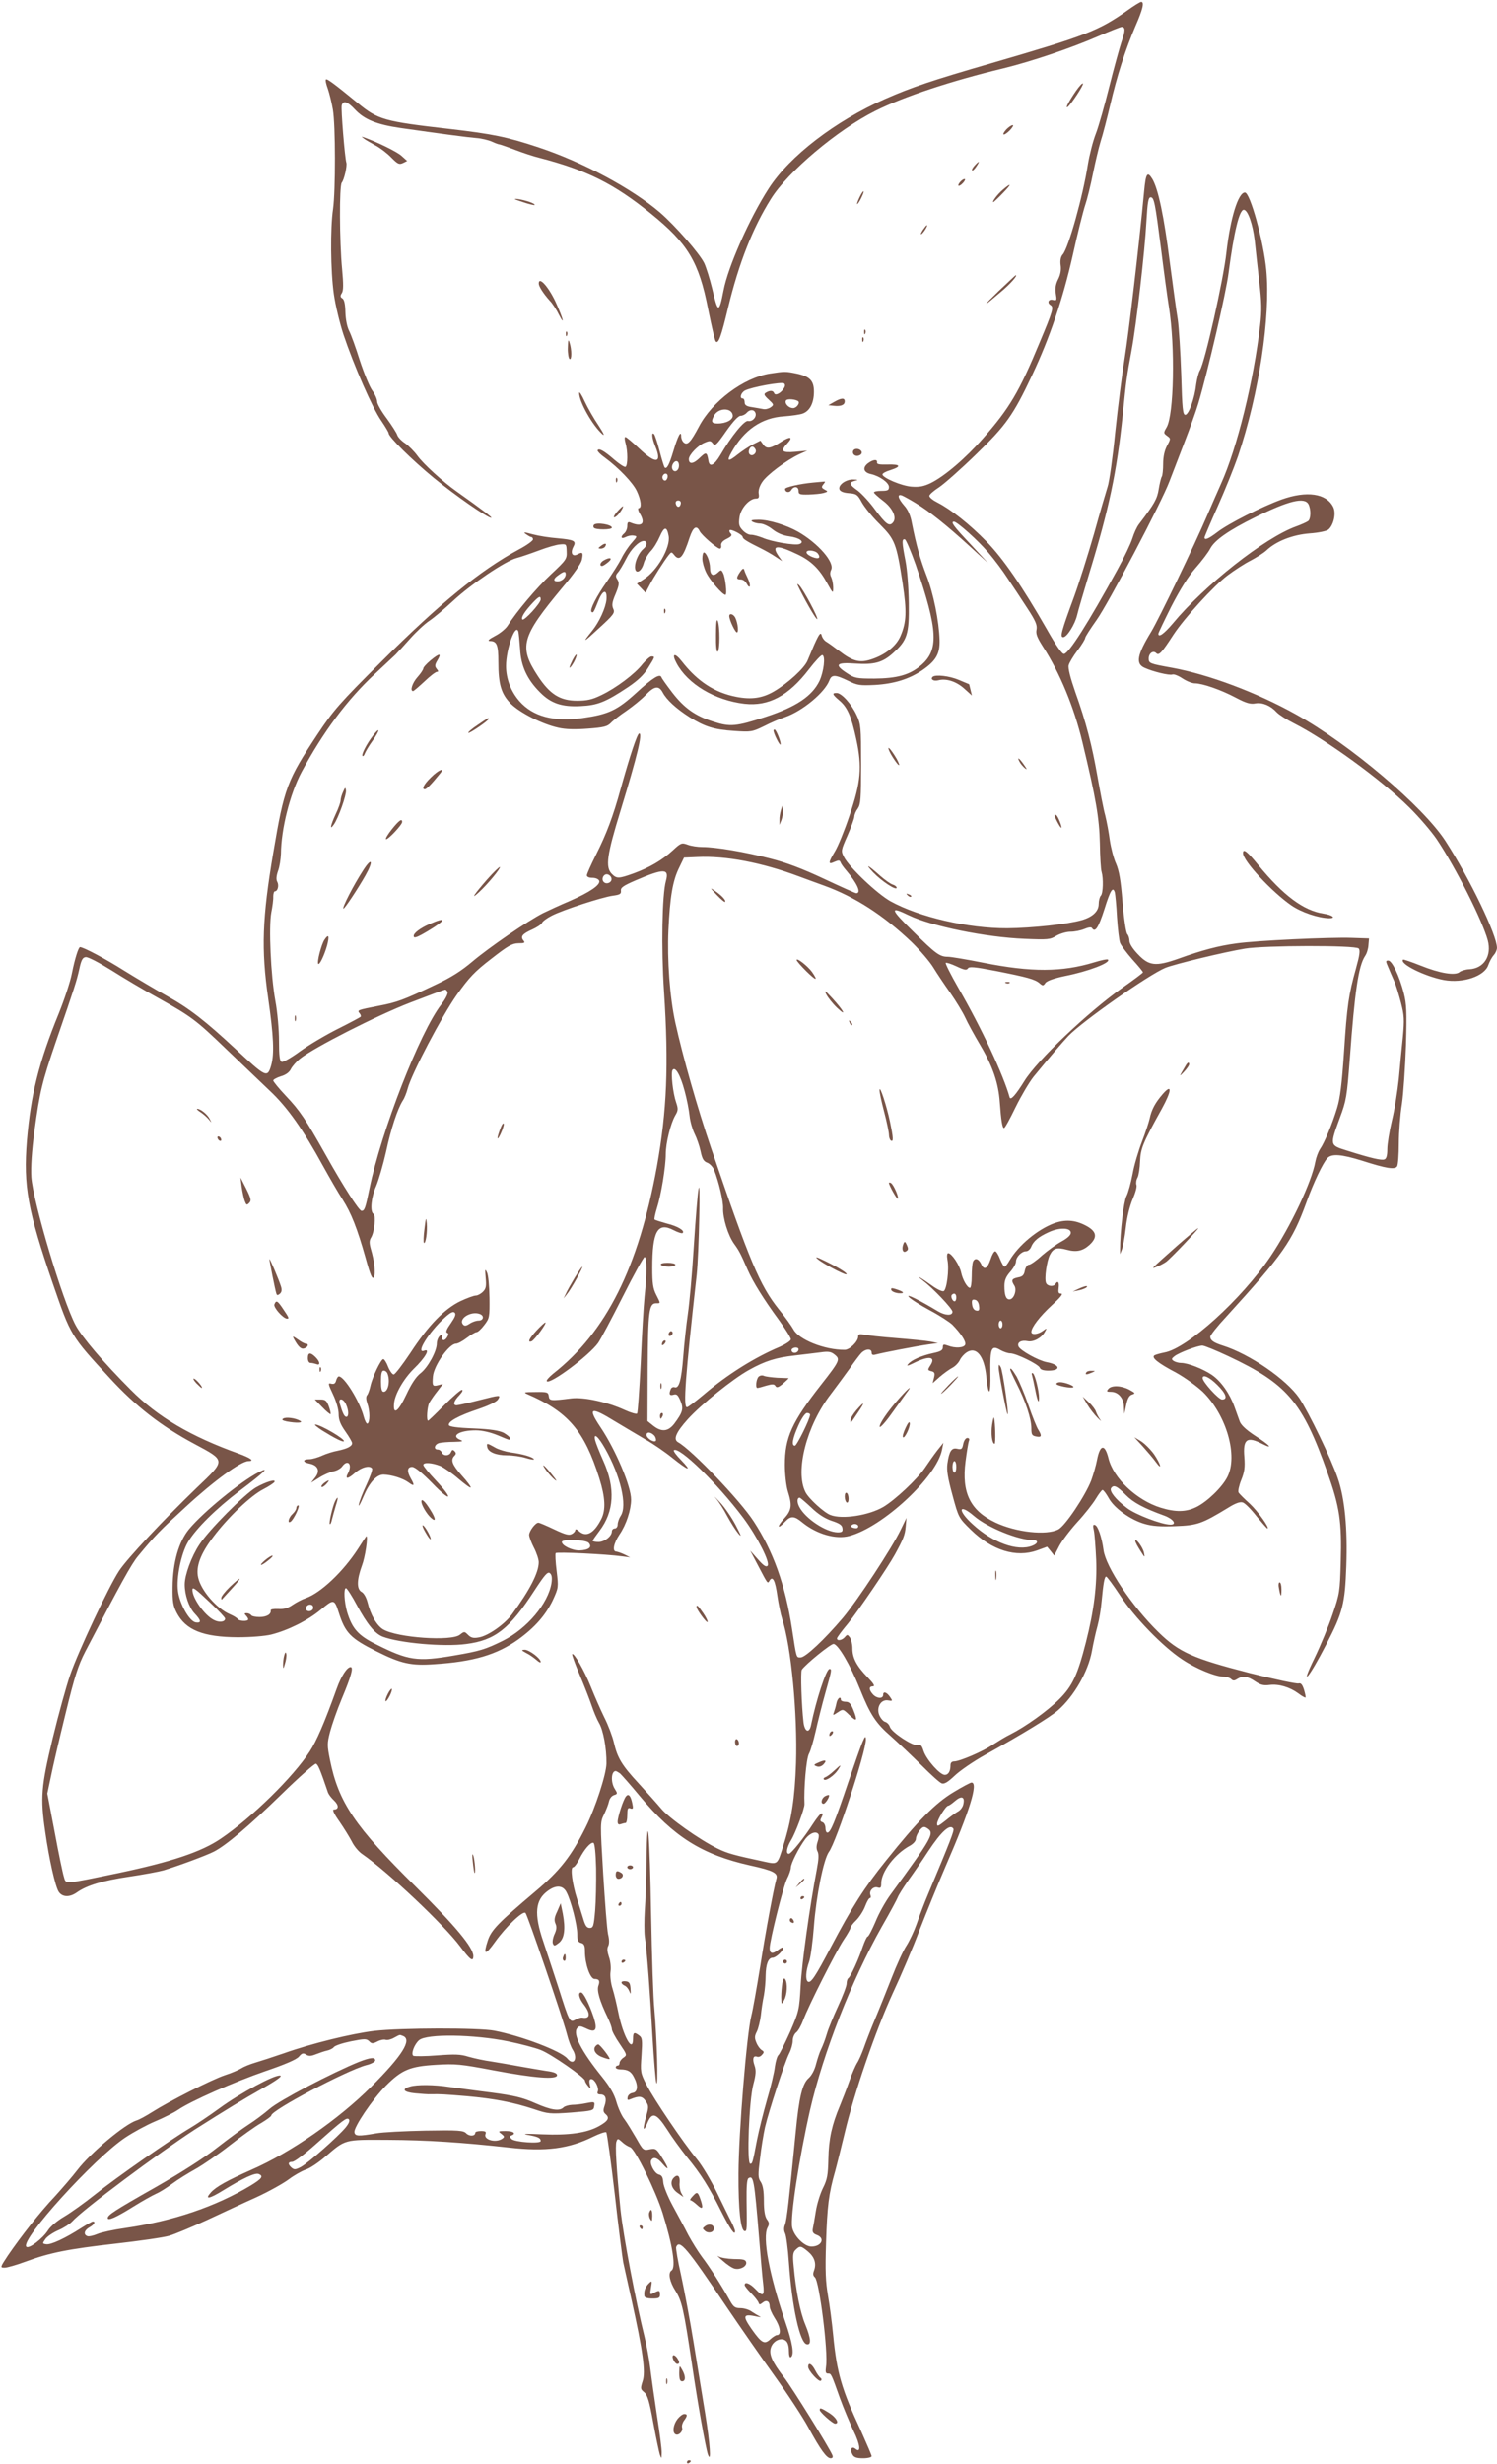<?xml version="1.0" standalone="no"?>
<!DOCTYPE svg PUBLIC "-//W3C//DTD SVG 20010904//EN"
 "http://www.w3.org/TR/2001/REC-SVG-20010904/DTD/svg10.dtd">
<svg version="1.0" xmlns="http://www.w3.org/2000/svg"
 width="778pt" height="1280pt" viewBox="0 0 778 1280"
 preserveAspectRatio="xMidYMid meet">
<g transform="translate(0,1280) scale(0.1,-0.1)"
fill="#795548" stroke="none">
<path d="M5858 12745 c-151 -106 -213 -130 -708 -274 -307 -89 -411 -124 -550
-185 -258 -114 -496 -296 -605 -465 -100 -155 -212 -408 -235 -531 -23 -119
-29 -118 -59 12 -12 48 -30 107 -41 131 -24 50 -151 195 -231 264 -145 124
-400 261 -629 337 -165 55 -239 70 -462 96 -342 39 -373 48 -478 134 -122 100
-161 129 -166 123 -4 -3 1 -25 10 -49 8 -24 20 -72 26 -107 14 -81 14 -423 1
-516 -15 -101 -13 -323 4 -443 8 -57 31 -152 50 -210 54 -161 151 -383 196
-447 21 -31 39 -61 39 -66 0 -19 122 -139 235 -232 110 -90 278 -207 298 -207
9 0 -46 42 -180 137 -71 50 -173 143 -204 186 -16 22 -45 51 -63 64 -19 12
-37 31 -41 42 -3 11 -28 50 -55 87 -28 37 -50 76 -50 88 0 12 -11 38 -25 57
-14 19 -43 89 -65 156 -21 67 -46 136 -56 155 -10 20 -18 59 -19 96 -1 43 -6
66 -16 72 -11 7 -12 13 -2 28 8 14 8 46 1 123 -14 147 -15 433 -2 450 13 16
29 88 24 104 -8 25 -29 282 -24 298 8 27 30 20 69 -22 49 -52 113 -78 237 -96
225 -32 345 -48 393 -52 28 -2 64 -11 82 -19 17 -8 34 -14 38 -14 3 0 41 -13
83 -29 42 -16 97 -34 122 -40 248 -64 391 -135 582 -290 193 -156 250 -251
298 -496 18 -88 35 -164 40 -169 14 -14 28 26 64 176 56 231 127 412 222 564
87 141 347 360 543 458 148 74 392 155 666 221 143 35 351 105 491 166 62 27
117 49 123 49 20 0 20 -19 0 -76 -11 -33 -40 -138 -64 -234 -24 -96 -55 -206
-70 -245 -15 -38 -33 -110 -41 -158 -26 -167 -101 -435 -131 -469 -10 -11 -14
-30 -11 -55 4 -25 -1 -51 -13 -74 -13 -26 -16 -48 -12 -74 6 -35 5 -38 -15
-33 -23 6 -32 -15 -12 -27 17 -11 12 -30 -56 -192 -107 -259 -158 -344 -294
-499 -93 -106 -201 -198 -274 -234 -36 -17 -59 -21 -99 -18 -52 4 -148 45
-151 63 0 6 18 16 42 23 59 19 52 31 -15 29 -42 -1 -57 1 -55 11 3 18 -22 15
-49 -6 -28 -23 -20 -47 18 -55 44 -10 93 -44 93 -67 0 -17 -7 -20 -41 -20 -22
0 -39 -4 -37 -9 2 -5 23 -24 48 -43 49 -37 72 -87 51 -112 -19 -23 -36 -10
-93 66 -28 39 -69 83 -90 99 -45 32 -48 42 -16 51 20 5 19 6 -8 7 -38 1 -80
-29 -71 -52 4 -10 21 -17 49 -19 39 -3 45 -7 67 -48 14 -25 55 -76 93 -113 79
-79 87 -99 119 -307 22 -146 20 -202 -11 -274 -22 -52 -78 -97 -151 -121 -60
-20 -97 -11 -167 43 -26 20 -57 42 -67 48 -11 6 -22 21 -25 34 -6 24 -20 -3
-73 -131 -16 -40 -103 -119 -175 -161 -60 -35 -117 -43 -195 -28 -113 22 -202
80 -284 185 -37 47 -54 40 -27 -10 58 -109 200 -193 353 -211 126 -14 229 41
335 179 33 43 64 76 70 74 17 -6 7 -86 -15 -134 -38 -79 -121 -135 -280 -187
-152 -50 -185 -53 -271 -25 -95 30 -152 71 -214 151 -29 38 -54 73 -56 79 -7
22 -45 -1 -132 -81 -99 -90 -144 -111 -278 -130 -150 -21 -258 8 -328 87 -45
51 -70 117 -70 183 0 88 49 225 64 179 2 -8 6 -48 9 -90 4 -88 36 -158 103
-225 57 -58 114 -77 211 -72 88 4 131 21 248 99 50 34 81 63 103 99 37 59 37
60 18 60 -8 0 -28 -18 -46 -39 -40 -52 -139 -126 -215 -162 -47 -23 -74 -29
-126 -29 -88 0 -141 33 -203 127 -101 154 -87 204 127 461 58 68 97 124 101
144 8 38 4 43 -23 28 -27 -14 -38 8 -21 40 16 30 5 36 -83 44 -40 3 -97 12
-127 20 -48 13 -53 13 -36 1 11 -8 23 -15 28 -15 4 0 8 -6 8 -12 0 -7 -33 -31
-73 -52 -203 -110 -411 -280 -713 -581 -220 -219 -249 -252 -333 -378 -160
-242 -174 -280 -231 -618 -57 -337 -63 -500 -26 -756 28 -195 32 -286 16 -345
-20 -69 -25 -67 -185 82 -157 146 -240 211 -357 276 -57 32 -157 91 -223 132
-98 62 -212 122 -229 122 -8 0 -27 -60 -42 -135 -8 -44 -40 -139 -69 -211
-104 -255 -145 -422 -165 -659 -19 -236 4 -363 135 -744 93 -270 92 -269 295
-489 134 -146 267 -250 439 -342 166 -89 166 -83 13 -229 -171 -165 -361 -367
-403 -431 -53 -80 -212 -418 -254 -540 -20 -58 -61 -206 -91 -330 -60 -250
-65 -307 -39 -485 20 -141 52 -284 70 -312 19 -29 57 -30 94 -4 52 37 136 62
271 82 74 11 155 26 180 33 82 25 224 78 261 97 63 32 184 134 354 300 91 89
171 159 177 157 11 -4 22 -30 63 -151 4 -10 18 -28 32 -41 25 -24 24 -46 -2
-46 -9 0 1 -23 29 -62 24 -35 53 -82 65 -105 11 -23 35 -52 53 -64 137 -95
426 -368 510 -481 52 -70 68 -81 68 -49 0 44 -92 155 -300 361 -316 312 -401
438 -445 658 -15 74 -15 86 0 144 9 35 36 113 61 173 50 119 62 165 46 165
-18 0 -49 -47 -72 -112 -65 -181 -105 -272 -140 -326 -85 -132 -301 -344 -462
-453 -101 -69 -257 -121 -533 -179 -290 -60 -271 -59 -283 -19 -6 19 -28 124
-48 233 l-38 199 19 90 c10 50 44 196 76 326 47 194 66 251 102 321 184 354
240 455 274 496 89 108 115 134 248 256 146 135 288 238 326 238 34 0 12 16
-51 39 -248 89 -420 190 -560 331 -141 141 -254 274 -287 336 -69 130 -221
640 -230 769 -3 54 2 133 16 240 28 206 40 254 112 465 100 290 107 313 121
375 10 47 17 61 33 63 12 2 69 -28 135 -69 63 -40 171 -104 240 -142 175 -98
197 -114 356 -267 77 -74 179 -171 225 -215 93 -87 174 -202 279 -394 35 -63
80 -141 101 -173 44 -69 76 -149 120 -306 24 -87 34 -110 42 -97 10 18 3 86
-16 148 -8 30 -8 43 2 59 17 28 26 114 12 122 -19 12 -12 86 14 145 13 31 36
110 51 176 26 122 60 224 87 267 9 13 20 41 26 64 20 76 178 377 255 486 64
90 93 121 179 187 87 68 108 80 141 81 32 0 37 2 26 15 -16 20 -5 34 47 57 24
11 47 26 50 34 3 8 26 25 52 38 59 30 259 95 316 103 37 5 44 9 42 26 -2 16
13 26 75 53 149 64 177 63 159 -2 -20 -72 -25 -348 -10 -574 25 -384 15 -620
-37 -910 -96 -526 -263 -859 -539 -1076 -22 -18 -37 -35 -33 -39 17 -18 218
132 266 198 13 18 70 125 128 240 57 114 109 207 114 207 12 0 13 -87 0 -205
-5 -49 -14 -205 -20 -345 -7 -140 -15 -258 -19 -263 -4 -4 -32 4 -63 18 -91
42 -212 68 -277 61 -110 -14 -116 -13 -119 12 -3 20 -8 22 -70 21 -57 0 -63
-2 -42 -11 212 -91 297 -190 375 -438 31 -99 34 -164 10 -211 -38 -75 -79 -97
-117 -62 -10 9 -18 11 -18 5 0 -6 -8 -16 -19 -21 -14 -8 -35 -2 -90 24 -40 19
-77 35 -83 35 -15 0 -47 -42 -48 -63 0 -10 11 -40 25 -67 14 -27 25 -61 25
-75 0 -54 -46 -144 -140 -272 -39 -52 -125 -112 -172 -119 -27 -5 -40 -2 -55
13 -19 19 -20 19 -43 1 -43 -35 -325 -16 -399 28 -33 20 -65 75 -81 141 -6 24
-19 47 -30 53 -27 14 -26 63 1 137 17 44 33 153 23 153 -1 0 -20 -29 -43 -65
-77 -119 -194 -230 -272 -257 -18 -6 -49 -22 -68 -35 -26 -18 -46 -23 -76 -21
-22 1 -39 -2 -38 -7 3 -21 -21 -35 -58 -35 -21 0 -41 4 -44 10 -3 5 -14 10
-23 10 -12 0 -13 -3 -4 -12 7 -7 12 -16 12 -20 0 -12 -48 -10 -55 2 -4 6 -21
16 -39 24 -69 29 -151 123 -166 191 -13 57 12 124 80 213 75 100 195 214 259
246 27 14 53 31 57 37 11 18 -43 2 -96 -28 -58 -34 -245 -221 -294 -297 -41
-62 -76 -158 -76 -207 0 -54 22 -119 51 -150 35 -37 37 -51 7 -47 -33 4 -85
97 -93 163 -9 70 16 192 51 253 41 70 146 174 270 268 129 97 161 128 98 96
-93 -48 -285 -204 -361 -295 -54 -65 -85 -173 -86 -302 -1 -74 3 -97 21 -132
47 -91 138 -127 317 -128 69 0 143 6 175 14 87 22 190 73 257 129 67 56 71 56
93 -13 34 -108 62 -136 196 -203 128 -64 180 -76 303 -67 202 13 323 49 434
128 86 62 143 127 180 204 30 66 30 67 20 152 -6 47 -8 89 -5 93 7 7 260 -5
347 -17 l40 -5 -30 15 c-16 8 -36 14 -42 15 -22 0 -14 43 17 89 35 51 60 128
60 181 0 69 -80 258 -159 376 -69 103 -52 109 76 30 49 -29 120 -72 158 -94
39 -22 102 -65 140 -96 84 -67 105 -73 45 -11 -24 24 -41 47 -38 51 25 24 226
-171 361 -351 73 -98 142 -234 126 -249 -8 -8 -22 2 -50 34 l-40 45 42 -80
c51 -97 48 -93 59 -75 16 25 29 -1 40 -80 6 -41 17 -95 25 -120 47 -144 80
-491 72 -749 -6 -179 -23 -294 -67 -432 -30 -96 -28 -95 -97 -80 -159 34 -192
43 -243 68 -93 45 -255 160 -294 208 -21 25 -74 84 -117 131 -88 95 -110 132
-129 214 -7 30 -29 89 -50 130 -20 41 -51 112 -69 157 -33 83 -88 179 -97 170
-3 -2 15 -51 39 -108 24 -57 52 -129 62 -159 10 -30 27 -71 38 -90 22 -36 40
-132 39 -211 -1 -56 -57 -229 -108 -331 -75 -151 -134 -226 -261 -333 -194
-164 -230 -201 -248 -256 -25 -76 -13 -78 37 -8 57 80 146 165 159 152 11 -11
191 -538 215 -628 8 -33 22 -70 30 -82 29 -46 6 -87 -27 -47 -32 39 -236 117
-379 145 -82 16 -487 15 -625 -1 -117 -14 -325 -65 -469 -116 -55 -19 -123
-41 -150 -49 -27 -8 -59 -21 -71 -29 -13 -8 -51 -25 -86 -36 -69 -23 -289
-135 -379 -192 -30 -19 -66 -39 -80 -43 -61 -19 -240 -169 -308 -258 -26 -34
-79 -95 -117 -137 -77 -81 -177 -209 -244 -307 -41 -62 -41 -63 -17 -63 14 0
62 14 108 31 127 47 222 66 469 94 124 14 250 32 280 41 29 9 116 45 194 81
77 36 193 90 258 119 65 30 140 72 168 93 28 21 67 43 87 50 21 6 66 36 102
67 107 92 97 89 325 88 205 -1 384 -13 630 -40 192 -22 312 -6 439 57 33 16
63 26 67 22 4 -5 24 -148 44 -320 19 -172 40 -332 44 -355 5 -24 25 -113 44
-198 59 -267 73 -371 57 -419 -12 -38 -12 -42 8 -58 17 -14 27 -46 47 -158 14
-77 30 -151 34 -165 9 -24 9 -24 10 7 1 17 -10 102 -24 190 -13 87 -29 199
-35 248 -6 50 -20 124 -30 165 -46 185 -111 527 -125 660 -21 212 -29 336 -21
356 6 16 8 16 29 -3 12 -12 31 -23 42 -27 25 -8 133 -227 169 -343 52 -167 70
-283 46 -298 -19 -12 -10 -58 21 -106 33 -53 42 -92 85 -379 30 -205 71 -434
83 -470 19 -51 11 57 -14 212 -14 84 -41 250 -60 368 -19 118 -49 275 -65 349
-17 74 -28 141 -26 148 17 43 55 -2 263 -312 67 -99 178 -259 247 -355 69 -96
149 -218 177 -270 64 -117 95 -160 116 -160 10 0 13 6 9 16 -13 34 -209 350
-251 404 -63 81 -80 121 -68 156 12 35 54 54 77 34 10 -7 16 -28 16 -52 0 -24
4 -37 10 -33 19 12 10 72 -31 190 -82 242 -117 432 -90 483 10 18 9 27 -4 44
-10 15 -15 46 -15 96 0 50 -5 80 -16 97 -15 22 -15 36 -4 123 6 53 18 126 26
162 19 82 101 333 125 382 11 21 19 51 19 67 0 17 8 35 18 43 10 7 26 36 36
63 27 74 170 356 210 417 20 29 36 58 36 63 0 6 13 24 30 40 16 16 37 48 46
72 9 24 20 43 25 43 5 0 6 7 3 15 -9 22 15 47 37 40 16 -5 19 -1 19 22 0 60
71 153 149 195 18 10 31 25 31 36 0 11 9 30 19 43 16 20 23 22 38 13 42 -26
33 -42 -191 -349 -24 -33 -59 -95 -76 -138 -18 -42 -36 -77 -41 -77 -4 0 -15
-24 -25 -52 -21 -64 -63 -156 -75 -164 -5 -3 -9 -16 -9 -28 0 -13 -20 -65 -44
-117 -24 -52 -51 -117 -59 -145 -8 -28 -22 -64 -30 -80 -8 -16 -19 -51 -26
-77 -7 -29 -22 -57 -37 -71 -34 -29 -51 -97 -69 -286 -35 -356 -46 -452 -55
-476 -7 -17 -6 -32 0 -45 6 -11 15 -79 20 -152 16 -230 57 -419 93 -425 24 -5
22 30 -8 103 -26 62 -49 177 -60 301 -6 59 -4 74 10 87 22 22 28 21 63 -8 35
-29 46 -63 33 -99 -7 -18 -6 -27 4 -36 23 -19 70 -390 58 -463 -4 -29 -2 -37
10 -37 17 0 16 2 63 -130 19 -52 51 -128 70 -168 35 -71 40 -118 10 -93 -20
16 -30 -3 -16 -29 8 -15 21 -20 55 -20 25 0 45 5 45 11 0 5 -25 63 -54 128
-103 221 -127 305 -146 501 -6 63 -18 155 -27 205 -12 70 -15 128 -10 275 6
189 14 255 47 370 10 36 32 126 50 200 49 208 161 532 249 724 44 94 107 242
140 330 34 87 94 235 135 330 127 292 171 436 135 436 -6 0 -49 -23 -95 -51
-93 -56 -186 -150 -349 -354 -113 -140 -178 -243 -287 -450 -81 -154 -104
-188 -119 -179 -14 8 -11 57 6 103 8 23 19 105 25 184 12 158 50 348 78 387
39 53 193 522 192 584 -1 36 -15 2 -90 -218 -73 -216 -94 -266 -110 -266 -6 0
-10 11 -10 24 0 13 -7 27 -15 30 -13 4 -14 10 -5 26 7 14 7 20 0 20 -6 0 -25
-24 -44 -53 -46 -72 -114 -157 -126 -157 -17 0 -11 33 11 70 23 37 71 166 70
188 -4 81 9 234 23 261 9 16 24 69 35 117 11 49 33 138 50 198 34 121 35 126
22 126 -17 0 -69 -160 -96 -292 -9 -44 -33 -35 -39 15 -10 85 -16 262 -9 273
20 29 149 134 165 134 23 0 87 -109 136 -231 55 -137 83 -180 165 -251 39 -35
110 -102 157 -149 47 -47 93 -89 104 -93 14 -5 32 6 70 42 28 26 98 74 156
106 196 109 335 194 378 231 83 72 158 202 177 309 7 39 20 98 29 130 9 33 18
89 21 125 9 96 15 131 24 131 4 0 36 -43 71 -96 74 -114 224 -269 325 -335 72
-48 172 -89 216 -89 14 0 31 -6 37 -12 10 -10 17 -10 32 0 29 18 53 15 93 -12
28 -19 44 -23 75 -19 48 6 105 -11 150 -44 18 -14 35 -23 37 -21 2 2 -2 20 -8
41 -9 27 -16 35 -28 32 -10 -3 -124 21 -254 54 -296 76 -368 108 -475 213
-138 135 -274 339 -285 427 -9 66 -29 124 -44 129 -11 4 -12 -3 -6 -29 4 -19
9 -87 12 -152 5 -129 -11 -262 -53 -427 -43 -169 -70 -228 -138 -296 -62 -62
-175 -143 -256 -184 -25 -12 -65 -37 -90 -53 -49 -34 -172 -87 -201 -87 -12 0
-19 -7 -19 -19 0 -32 -11 -51 -30 -51 -25 0 -95 79 -110 124 -9 29 -16 36 -31
31 -23 -8 -135 66 -144 94 -3 11 -14 23 -24 26 -11 3 -24 19 -31 35 -17 41 9
84 46 77 23 -4 24 -3 11 16 -18 27 -37 33 -37 13 0 -22 -33 -20 -53 2 -22 24
-22 42 0 42 12 0 4 14 -29 48 -56 58 -78 99 -78 150 0 21 -6 46 -13 56 -12 16
-14 16 -26 2 -14 -17 -41 -22 -41 -7 0 5 25 39 57 77 53 65 208 293 244 359
45 82 52 101 56 144 l4 46 -30 -62 c-45 -94 -225 -368 -301 -458 -95 -112
-194 -205 -219 -205 -23 0 -21 -7 -45 150 -35 227 -97 401 -199 557 -70 108
-321 371 -393 411 -26 15 -11 51 51 120 71 78 234 209 317 255 84 47 141 65
241 76 45 5 105 13 132 16 41 6 55 3 73 -12 30 -24 27 -32 -72 -158 -151 -193
-187 -273 -187 -415 0 -48 7 -107 15 -135 24 -76 21 -100 -20 -145 -39 -43
-33 -57 6 -15 30 32 48 31 90 -4 74 -60 173 -89 244 -70 174 46 456 308 482
449 l7 35 -32 -40 c-17 -22 -46 -63 -64 -90 -40 -59 -154 -166 -216 -203 -75
-44 -214 -66 -275 -42 -33 12 -114 86 -130 119 -55 109 6 346 132 509 31 41
75 101 98 133 22 32 49 68 59 79 22 24 55 26 55 4 0 -12 6 -15 23 -10 33 9
214 44 272 52 l50 7 -40 8 c-22 4 -102 12 -178 18 -75 6 -151 14 -167 18 -23
4 -30 2 -30 -10 0 -26 -44 -69 -70 -69 -104 -1 -240 53 -267 107 -9 16 -42 63
-75 103 -99 124 -151 247 -352 837 -71 208 -147 475 -186 652 -29 132 -43 327
-36 481 8 171 22 256 55 323 l26 54 70 3 c148 7 335 -29 525 -100 30 -11 89
-33 131 -48 161 -58 310 -154 457 -294 42 -41 93 -100 112 -131 19 -31 59 -91
89 -133 29 -42 64 -99 77 -127 12 -27 48 -93 79 -145 65 -110 94 -197 101
-295 7 -95 13 -135 22 -135 5 0 31 48 60 108 29 59 71 130 94 159 92 112 150
179 181 212 73 76 415 316 503 353 46 19 305 82 414 100 101 17 574 18 591 1
9 -9 6 -33 -14 -105 -38 -136 -46 -190 -62 -434 -11 -164 -20 -238 -36 -290
-26 -86 -66 -181 -89 -214 -9 -14 -20 -43 -24 -65 -19 -105 -128 -336 -233
-492 -150 -222 -432 -478 -552 -499 -20 -4 -42 -10 -50 -14 -20 -11 15 -40
112 -91 45 -25 106 -69 138 -99 123 -120 184 -332 128 -442 -27 -54 -106 -130
-162 -157 -53 -26 -107 -27 -185 -3 -125 39 -245 152 -271 256 -19 77 -44 74
-60 -10 -5 -27 -19 -75 -30 -105 -30 -78 -135 -236 -171 -254 -62 -32 -219
-15 -327 36 -130 62 -176 154 -155 317 6 48 14 95 17 105 5 11 2 17 -8 17 -8
0 -17 -13 -21 -31 -5 -27 -9 -30 -31 -25 -29 7 -42 -12 -51 -77 -5 -33 2 -75
26 -163 32 -119 33 -119 95 -180 110 -108 236 -147 345 -108 l52 19 19 -23 18
-23 25 48 c13 26 56 83 94 125 39 42 82 97 97 122 15 25 31 46 35 46 5 0 19
-19 32 -42 28 -52 113 -113 186 -134 40 -12 84 -15 161 -12 114 4 138 13 273
95 38 24 63 33 77 28 11 -3 43 -35 71 -71 29 -35 54 -64 57 -64 14 0 -49 89
-92 129 -28 25 -54 51 -58 58 -4 6 2 35 14 65 17 42 20 66 16 119 -8 94 14
109 94 68 60 -30 38 -6 -40 44 -44 29 -71 54 -78 73 -6 16 -18 50 -27 75 -25
70 -70 134 -118 167 -46 31 -124 62 -161 62 -12 0 -29 5 -37 10 -13 9 -12 12
4 25 25 19 120 55 145 55 10 0 71 -25 135 -55 306 -144 385 -237 515 -605 63
-177 75 -254 69 -464 -4 -154 -6 -166 -42 -271 -20 -60 -63 -164 -95 -230 -79
-162 -28 -102 63 75 85 164 96 209 103 405 7 193 -8 351 -44 455 -34 101 -151
343 -201 418 -67 97 -257 228 -397 272 -47 15 -65 27 -65 46 0 8 37 55 83 104
297 326 343 392 417 595 36 100 84 201 108 228 22 25 73 21 182 -13 125 -40
169 -47 181 -29 5 8 9 61 9 119 0 58 7 150 16 205 8 55 17 192 21 305 5 173 3
215 -11 270 -23 89 -61 170 -81 170 -14 0 -14 -3 0 -35 8 -19 22 -52 31 -72 9
-20 24 -70 35 -112 17 -66 18 -88 10 -176 -6 -55 -15 -153 -21 -218 -7 -65
-22 -163 -36 -218 -13 -55 -24 -122 -24 -149 0 -33 -5 -50 -15 -53 -15 -6 -69
6 -195 46 -90 28 -89 26 -37 169 34 91 37 110 52 305 26 355 45 483 79 536 9
12 17 38 18 57 l3 35 -90 3 c-112 4 -498 -14 -600 -29 -91 -12 -178 -35 -300
-79 -119 -42 -154 -38 -212 24 -26 27 -43 54 -43 68 0 13 -5 29 -11 35 -7 7
-18 81 -25 165 -9 115 -18 165 -34 202 -12 26 -26 80 -32 120 -5 39 -16 98
-24 130 -9 32 -26 122 -40 200 -29 166 -60 286 -116 442 -25 72 -38 123 -34
138 3 13 24 48 46 77 22 29 40 59 40 65 0 6 27 48 59 93 59 82 339 613 379
721 12 30 45 118 75 195 30 77 64 172 75 210 49 165 144 573 157 677 28 215
56 328 79 328 21 0 47 -75 57 -160 4 -41 15 -136 23 -210 13 -108 14 -154 5
-230 -33 -287 -120 -640 -204 -825 -15 -33 -46 -105 -70 -160 -68 -159 -249
-534 -291 -605 -75 -123 -83 -168 -36 -189 43 -20 130 -41 145 -35 8 3 31 -6
52 -20 21 -14 50 -26 65 -26 39 0 135 -33 214 -75 53 -28 75 -34 101 -29 36 6
78 -11 110 -46 11 -12 51 -38 89 -57 166 -84 456 -294 599 -436 52 -51 116
-126 144 -167 101 -151 237 -422 265 -524 22 -82 -20 -147 -96 -151 -20 -1
-43 -8 -51 -15 -23 -19 -103 -6 -202 34 -48 19 -89 33 -91 31 -21 -21 112 -87
212 -106 100 -18 212 20 231 78 6 17 18 40 28 51 9 10 17 27 17 38 0 66 -140
357 -267 554 -117 181 -496 502 -778 659 -204 114 -453 207 -643 242 -117 21
-122 23 -122 48 0 27 23 44 39 28 14 -14 28 1 89 95 57 87 210 255 282 309 36
27 90 62 120 77 30 16 67 39 82 53 51 48 136 81 224 88 45 3 89 12 98 20 27
23 41 84 25 117 -35 71 -138 86 -269 39 -102 -37 -276 -125 -333 -169 -46 -35
-67 -44 -67 -28 0 4 31 77 69 162 38 85 85 202 105 260 109 323 170 724 147
968 -14 148 -84 402 -111 402 -35 0 -76 -134 -96 -310 -15 -141 -113 -576
-138 -614 -7 -12 -15 -43 -19 -71 -8 -74 -39 -160 -57 -160 -13 0 -16 33 -21
210 -4 116 -12 244 -18 285 -7 41 -25 174 -41 295 -31 246 -61 384 -91 435
-26 42 -34 31 -43 -65 -25 -269 -81 -744 -101 -865 -13 -80 -35 -253 -49 -385
-13 -132 -31 -260 -40 -285 -8 -25 -40 -134 -70 -242 -31 -108 -78 -257 -105
-331 -66 -179 -73 -207 -55 -207 19 0 61 67 72 115 5 22 33 117 61 210 105
342 145 532 176 830 18 180 21 201 45 330 26 138 70 522 78 674 6 101 10 126
22 126 18 0 23 -25 55 -275 14 -113 32 -245 40 -295 33 -206 26 -561 -12 -625
-17 -29 -16 -30 2 -44 20 -14 20 -15 0 -52 -13 -25 -20 -57 -20 -93 0 -31 -3
-61 -7 -67 -4 -6 -11 -35 -16 -65 -8 -51 -22 -76 -102 -181 -12 -15 -27 -49
-35 -75 -8 -26 -43 -100 -78 -163 -152 -277 -251 -433 -277 -437 -10 -2 -42
44 -90 129 -127 222 -227 367 -314 456 -86 88 -183 165 -253 201 -24 12 -43
27 -43 35 0 7 23 27 51 45 27 18 114 95 192 171 156 151 193 203 292 413 91
193 159 394 210 620 25 114 55 232 65 262 10 29 28 102 40 162 12 59 30 135
40 168 11 33 33 119 50 190 36 155 79 287 131 409 39 89 47 126 30 126 -6 0
-38 -20 -73 -45z m-1100 -2558 c70 -42 164 -117 282 -225 l95 -87 -92 99 c-87
92 -105 116 -85 116 16 0 126 -98 178 -160 31 -36 76 -96 101 -135 26 -38 71
-107 101 -153 44 -67 53 -89 49 -112 -5 -22 3 -42 33 -89 87 -134 162 -315
205 -495 71 -295 88 -395 91 -527 1 -70 5 -136 9 -148 10 -34 8 -112 -4 -124
-6 -6 -11 -26 -11 -43 0 -38 -32 -68 -89 -84 -72 -21 -259 -41 -386 -42 -204
-1 -457 58 -605 139 -71 39 -216 177 -244 231 -16 32 -16 34 19 113 19 44 35
88 35 97 0 10 8 29 18 42 15 22 17 51 17 230 0 193 -1 208 -23 255 -27 58 -78
115 -104 115 -25 0 -23 -7 12 -37 44 -36 64 -83 90 -203 31 -145 25 -221 -36
-399 -25 -75 -59 -158 -75 -184 -36 -60 -36 -70 -2 -54 21 9 27 9 31 -2 2 -7
16 -27 31 -44 56 -66 79 -117 51 -117 -5 0 -81 34 -168 75 -111 52 -195 84
-278 105 -130 34 -284 60 -353 60 -25 0 -59 5 -77 12 -31 11 -35 10 -77 -29
-55 -51 -122 -90 -204 -120 -78 -28 -88 -28 -113 -3 -35 35 -26 98 45 329 88
288 115 401 97 401 -10 0 -49 -118 -97 -290 -39 -142 -74 -234 -127 -339 -26
-52 -48 -100 -48 -108 0 -8 11 -13 29 -13 16 0 31 -6 35 -15 8 -21 -47 -59
-152 -105 -50 -21 -112 -50 -139 -63 -81 -41 -283 -180 -368 -252 -58 -49
-111 -83 -195 -122 -162 -77 -197 -90 -292 -108 -111 -22 -113 -22 -99 -39 6
-7 8 -15 5 -18 -3 -3 -55 -31 -117 -62 -62 -31 -150 -83 -196 -116 -46 -34
-90 -59 -97 -56 -11 4 -14 31 -14 109 0 57 -8 149 -19 208 -24 132 -35 385
-21 459 6 30 11 67 10 83 0 15 4 27 9 27 14 0 22 30 12 49 -7 12 -5 31 4 57 8
21 14 62 15 89 1 129 47 311 107 424 112 208 236 375 380 509 48 45 97 91 108
101 11 11 45 48 76 83 31 35 76 77 100 93 24 16 80 63 123 103 93 87 273 208
330 223 23 6 75 24 118 40 42 16 91 30 109 31 32 3 33 2 34 -37 2 -38 -2 -44
-82 -119 -76 -71 -180 -195 -226 -268 -10 -15 -39 -39 -65 -52 -32 -17 -40
-25 -26 -26 36 0 44 -20 44 -108 0 -118 15 -167 65 -218 49 -48 164 -106 246
-124 38 -9 88 -10 154 -5 83 6 101 11 119 29 12 13 48 41 81 63 33 23 78 59
100 82 46 48 69 51 89 14 20 -38 70 -84 139 -128 80 -50 127 -65 233 -72 87
-6 93 -5 155 25 35 18 84 39 109 47 90 31 206 127 230 190 12 32 30 31 97 -1
48 -24 61 -26 141 -22 99 6 177 30 246 77 71 49 91 85 89 156 -3 99 -32 243
-68 335 -33 86 -53 157 -76 273 -7 39 -20 69 -40 91 -33 38 -38 62 -11 52 9
-4 41 -21 70 -39z m2042 -6 c14 -27 13 -77 -2 -88 -7 -5 -35 -18 -63 -28 -163
-59 -475 -305 -640 -504 -45 -53 -75 -75 -75 -53 0 4 30 67 67 141 46 89 87
155 126 200 32 36 67 82 77 102 23 43 95 94 233 162 174 86 256 106 277 68z
m-2042 -312 c118 -346 123 -447 25 -528 -58 -48 -123 -65 -239 -66 -93 0 -103
2 -142 28 -68 44 -57 57 41 50 100 -7 144 5 199 55 73 66 83 97 81 257 -1 80
-8 174 -17 220 -19 97 -20 118 -3 113 6 -3 31 -61 55 -129z m-1818 -52 c0 -19
-21 -37 -42 -37 -25 0 -23 14 5 33 27 20 37 21 37 4z m-130 -131 c0 -19 -86
-113 -95 -104 -9 9 11 41 53 86 33 35 42 39 42 18z m368 -1449 c4 -20 -25 -34
-40 -19 -15 15 -1 44 19 40 10 -2 19 -11 21 -21z m2616 -74 c2 -10 8 -67 11
-128 4 -60 11 -120 16 -133 5 -13 34 -52 64 -86 30 -33 55 -63 55 -67 0 -3
-48 -39 -108 -81 -176 -124 -442 -376 -508 -483 -46 -74 -72 -103 -77 -85 -32
115 -145 358 -267 569 -39 68 -68 126 -65 129 3 3 28 -5 56 -18 40 -19 52 -21
59 -11 6 11 33 9 146 -13 162 -32 203 -43 227 -64 16 -14 19 -14 30 2 8 11 45
24 102 36 121 24 239 69 223 85 -3 4 -35 -3 -71 -14 -167 -51 -327 -52 -577
-2 -85 17 -169 31 -185 31 -41 0 -63 16 -177 129 -123 120 -127 136 -24 86
116 -56 399 -114 601 -122 121 -5 133 -4 165 16 19 11 52 21 73 21 21 0 53 6
72 14 21 9 37 11 40 5 16 -25 33 0 64 96 32 103 45 122 55 88z m-3468 -517 c3
-8 -11 -36 -32 -63 -112 -144 -313 -660 -374 -958 -21 -103 -26 -115 -41 -115
-13 0 -96 129 -186 290 -106 188 -134 230 -208 308 -36 38 -65 74 -65 79 0 5
18 15 40 22 25 7 44 21 52 38 7 14 29 39 48 54 73 58 397 223 570 290 96 37
179 68 183 68 4 1 10 -5 13 -13z m1232 -513 c12 -43 23 -102 26 -131 3 -29 15
-70 26 -92 11 -22 25 -62 31 -90 8 -40 16 -53 35 -60 13 -5 29 -22 35 -37 25
-63 48 -162 47 -199 -2 -52 26 -142 57 -185 26 -36 34 -51 70 -134 28 -64 83
-153 163 -262 34 -47 62 -92 62 -100 0 -8 -26 -25 -57 -39 -133 -56 -274 -145
-395 -248 -43 -36 -82 -66 -88 -66 -20 0 -9 152 51 690 5 47 11 180 13 295 6
258 -6 191 -29 -160 -8 -132 -22 -285 -30 -339 -8 -55 -19 -155 -24 -222 -10
-126 -22 -169 -46 -160 -7 2 -16 -2 -19 -10 -11 -27 -6 -35 14 -29 17 5 23 -1
36 -31 18 -42 12 -61 -32 -120 -32 -41 -66 -44 -109 -10 l-30 24 1 279 c2 292
7 333 44 333 24 0 24 -3 0 45 -16 31 -20 59 -20 137 0 192 27 241 110 198 23
-12 45 -19 48 -15 12 12 -25 35 -82 49 -32 9 -61 18 -64 21 -3 2 3 29 12 59
22 68 46 216 46 280 0 58 25 159 49 201 16 27 16 35 5 68 -17 49 -28 152 -19
168 14 22 41 -25 63 -108z m592 -1342 c0 -14 -18 -23 -30 -16 -6 4 -8 11 -5
16 8 12 35 12 35 0z m2176 -185 c47 -46 56 -76 25 -76 -18 0 -101 92 -101 111
0 22 36 5 76 -35z m-2116 -155 c0 -21 -69 -161 -79 -161 -19 0 -12 38 18 105
18 40 36 65 45 65 9 0 16 -4 16 -9z m-806 -113 c5 -9 7 -20 4 -23 -10 -10 -48
14 -48 31 0 20 29 14 44 -8z m-258 -65 c79 -140 115 -295 80 -347 -9 -14 -16
-34 -16 -46 0 -11 -7 -20 -15 -20 -8 0 -15 -7 -15 -15 0 -25 -38 -55 -70 -55
-16 0 -30 3 -30 6 0 3 16 26 35 51 77 101 84 222 21 363 -21 47 -40 95 -43
108 -10 43 16 21 53 -45z m1824 -93 c0 -16 -4 -30 -10 -30 -5 0 -10 14 -10 30
0 17 5 30 10 30 6 0 10 -13 10 -30z m879 -144 c41 -42 94 -70 204 -110 45 -17
65 -46 30 -46 -45 0 -182 52 -227 87 -58 44 -91 86 -82 102 13 20 31 12 75
-33z m-1633 -67 c36 -35 71 -57 106 -69 40 -13 54 -22 56 -38 3 -18 -2 -22
-25 -22 -61 1 -167 71 -199 132 -13 25 -12 48 2 48 3 0 30 -23 60 -51z m847
-45 c69 -59 229 -124 304 -124 31 0 29 -18 -3 -30 -77 -30 -205 16 -309 112
-81 73 -73 112 8 42z m-606 -60 c-3 -4 -14 -3 -24 0 -15 6 -15 8 -3 16 16 10
39 -4 27 -16z m-1397 -79 c19 -22 0 -37 -48 -39 -38 -1 -92 25 -92 44 0 17
126 12 140 -5z m-194 -209 c-17 -106 -127 -236 -252 -299 -91 -45 -120 -54
-255 -77 -191 -33 -237 -26 -406 59 -91 45 -123 81 -149 167 -15 52 -19 124
-6 124 5 0 31 -40 57 -89 53 -98 93 -147 134 -163 86 -33 317 -54 434 -38 149
19 225 78 354 277 55 84 69 100 81 91 10 -9 12 -24 8 -52z m-1772 -103 c42
-39 76 -76 76 -81 0 -18 -31 -22 -59 -7 -48 24 -111 113 -111 156 0 18 14 8
94 -68z m532 -32 c-10 -16 -36 -13 -36 3 0 17 21 27 34 16 4 -5 5 -13 2 -19z
m1596 -853 c8 -7 55 -60 103 -118 176 -211 323 -304 572 -360 123 -27 147 -40
138 -70 -13 -44 -57 -279 -84 -454 -18 -110 -38 -225 -46 -256 -24 -94 -66
-606 -67 -820 -1 -189 11 -300 33 -300 11 0 11 10 9 156 -1 77 2 114 10 119
26 16 30 -8 55 -310 8 -99 17 -206 21 -237 8 -66 0 -71 -41 -28 -28 29 -55 39
-55 20 0 -5 15 -24 34 -43 18 -18 35 -40 38 -48 4 -12 7 -12 21 -1 20 17 37 8
37 -19 0 -11 11 -36 24 -57 32 -48 38 -92 14 -92 -6 0 -22 -10 -35 -22 -30
-28 -45 -20 -96 52 -50 72 -46 82 28 66 17 -3 23 -3 15 0 -8 4 -27 15 -42 25
-14 11 -41 19 -60 19 -28 0 -36 6 -54 38 -44 79 -108 179 -145 227 -21 28 -53
80 -72 115 -18 36 -55 104 -81 152 -27 50 -48 103 -49 122 -2 26 -7 36 -23 40
-23 6 -50 58 -39 75 11 19 33 12 59 -20 35 -41 33 -24 -4 34 -28 45 -32 48
-64 42 -32 -7 -34 -5 -69 57 -20 34 -47 79 -61 98 -15 18 -33 59 -42 90 -11
40 -33 79 -75 131 -109 135 -154 224 -129 254 10 12 16 12 46 -2 50 -25 61 -9
39 59 -23 69 -53 128 -65 128 -18 0 -11 -31 15 -64 36 -47 32 -75 -9 -67 -6 1
-21 -3 -34 -10 -31 -17 -32 -15 -88 161 -26 80 -62 189 -80 243 -50 146 -43
218 25 266 42 30 77 27 95 -8 24 -45 56 -171 56 -217 0 -33 4 -43 20 -47 16
-4 20 -14 20 -44 0 -64 27 -143 50 -143 24 0 29 -10 20 -35 -9 -25 6 -78 48
-165 12 -25 22 -52 22 -61 0 -9 18 -43 40 -75 39 -58 40 -59 20 -73 -11 -7
-20 -20 -20 -27 0 -8 -4 -14 -10 -14 -5 0 -10 -4 -10 -10 0 -5 11 -10 24 -10
38 0 56 -10 71 -41 23 -43 19 -77 -7 -81 -13 -2 -24 -11 -26 -22 -3 -15 0 -17
14 -11 46 19 62 17 80 -10 16 -24 16 -30 1 -83 -18 -66 -14 -81 8 -29 24 58
47 50 102 -35 25 -40 72 -104 103 -143 74 -90 115 -156 178 -282 48 -95 72
-129 72 -103 0 6 -9 28 -19 48 -11 20 -44 89 -75 152 -31 64 -77 141 -105 175
-70 84 -224 312 -262 387 -31 61 -31 66 -25 152 5 77 4 91 -12 102 -26 20 -32
17 -32 -16 0 -79 -51 11 -76 133 -8 40 -21 96 -30 125 -10 31 -14 69 -11 90 3
21 0 54 -8 76 -9 27 -11 45 -4 57 6 12 6 34 -1 62 -5 24 -16 165 -25 312 -16
265 -16 269 4 309 11 23 23 53 26 68 3 15 14 29 26 33 19 6 19 8 5 31 -23 34
-20 94 4 94 3 0 13 -6 22 -12z m1784 -162 c-3 -14 -16 -31 -29 -37 -12 -7 -41
-28 -64 -47 -37 -29 -43 -32 -43 -16 0 20 46 94 58 94 4 0 20 11 36 25 34 29
52 21 42 -19z m-51 -126 c5 -9 -17 -66 -132 -340 -20 -47 -46 -116 -59 -154
-13 -37 -37 -88 -53 -113 -17 -25 -51 -100 -77 -167 -26 -66 -65 -164 -87
-216 -22 -52 -48 -120 -58 -149 -11 -30 -26 -65 -35 -78 -8 -13 -26 -54 -39
-91 -13 -37 -35 -94 -49 -128 -43 -102 -59 -174 -61 -279 -2 -85 -6 -107 -28
-151 -14 -28 -31 -82 -37 -120 -6 -38 -13 -79 -16 -92 -3 -17 2 -25 21 -32 45
-17 24 -60 -28 -60 -37 0 -91 54 -100 99 -11 55 36 360 93 611 69 299 217 676
373 952 42 73 79 142 83 153 4 11 28 49 53 85 26 36 73 104 104 152 70 106
115 146 132 118z m-701 -29 c3 -5 1 -22 -5 -39 -7 -21 -7 -37 0 -50 7 -14 6
-41 -4 -93 -37 -194 -78 -487 -84 -604 -7 -127 -9 -133 -55 -240 -27 -60 -54
-114 -60 -120 -7 -5 -15 -33 -19 -61 -3 -28 -21 -105 -41 -172 -19 -67 -42
-159 -51 -204 -24 -126 -25 -128 -36 -128 -19 0 -6 331 16 412 14 53 15 74 6
99 -12 35 -6 53 14 45 8 -3 19 2 26 11 11 12 10 16 -3 24 -8 5 -21 22 -27 38
-10 23 -10 34 2 57 8 16 17 54 21 84 3 30 10 78 16 105 5 28 9 74 9 103 1 59
14 92 36 92 17 0 55 35 55 51 0 6 -12 1 -26 -10 -29 -23 -44 -20 -44 9 0 39
71 322 90 360 11 21 20 48 20 58 0 22 41 103 76 150 24 31 57 42 68 23z
m-1156 -177 c1 -71 -1 -169 -5 -219 -7 -81 -10 -90 -28 -90 -15 0 -23 11 -33
45 -8 25 -22 72 -33 106 -25 78 -36 164 -21 164 7 0 21 19 33 43 25 50 59 89
73 84 7 -2 12 -53 14 -133z m-1004 -870 c49 -19 -2 -101 -165 -264 -168 -168
-418 -342 -622 -431 -124 -55 -184 -88 -211 -118 -35 -39 -8 -34 66 12 101 62
163 91 182 84 27 -11 18 -24 -41 -60 -183 -110 -404 -185 -653 -221 -58 -8
-123 -22 -144 -31 -21 -9 -45 -14 -52 -11 -22 8 -16 31 11 46 24 13 34 30 17
30 -4 0 -32 -16 -62 -35 -81 -52 -156 -87 -180 -83 -20 3 -20 4 -4 27 9 13 40
34 68 46 28 12 60 33 71 45 54 61 451 357 638 478 156 99 251 157 352 214 74
42 104 64 91 66 -28 6 -208 -91 -316 -170 -52 -38 -121 -84 -153 -103 -95 -56
-385 -258 -492 -344 -55 -44 -128 -96 -162 -116 -36 -21 -71 -51 -83 -70 -27
-43 -100 -99 -113 -86 -34 34 353 460 514 567 42 28 112 66 155 84 43 18 97
45 119 60 67 46 292 145 454 201 100 34 161 60 174 75 16 19 23 21 38 11 14
-9 26 -8 51 2 18 7 44 16 58 19 14 3 30 11 35 18 6 8 45 21 89 30 71 14 80 14
94 1 13 -14 19 -14 43 -2 15 8 34 12 43 9 8 -3 27 1 43 10 34 18 28 17 47 10z
m546 -28 c63 -13 140 -33 170 -45 53 -20 230 -143 230 -159 0 -5 7 -17 16 -28
15 -18 15 -18 9 9 -4 19 -1 27 8 27 18 0 41 -45 34 -64 -5 -11 0 -16 14 -16
26 0 34 -22 21 -59 -8 -23 -7 -32 4 -42 24 -20 16 -36 -32 -63 -64 -36 -156
-49 -299 -43 -81 4 -105 3 -73 -3 53 -9 68 -16 68 -32 0 -15 -137 -6 -152 11
-10 11 -10 14 0 18 27 10 10 23 -30 23 -39 0 -41 -1 -22 -15 16 -13 17 -16 4
-25 -34 -23 -98 -5 -87 24 5 12 0 16 -23 16 -17 0 -30 -4 -30 -9 0 -18 -30
-20 -47 -3 -15 15 -39 17 -212 14 -108 -2 -223 -8 -256 -14 -93 -16 -109 -15
-113 5 -5 26 93 171 163 242 83 83 125 101 261 109 101 6 126 4 300 -29 212
-40 329 -49 329 -25 0 10 -16 17 -55 22 -30 5 -91 15 -135 23 -44 8 -111 20
-150 26 -38 5 -92 17 -120 25 -41 13 -71 14 -163 7 -62 -5 -118 -5 -124 -2
-14 9 6 61 30 81 40 34 285 30 462 -6z m-844 -448 c-41 -49 -193 -183 -231
-204 -28 -15 -36 -16 -49 -5 -21 18 -20 31 3 31 11 0 63 39 118 88 148 132
165 144 176 133 6 -6 1 -21 -17 -43z"/>
<path d="M2237 9369 c-20 -17 -37 -35 -37 -41 0 -6 -13 -26 -30 -45 -27 -30
-41 -73 -23 -73 3 0 30 23 59 50 29 28 58 50 65 50 8 0 8 4 -2 16 -10 13 -10
20 5 45 22 37 10 37 -37 -2z"/>
<path d="M4847 9284 c-13 -13 5 -24 29 -18 42 11 94 -6 135 -43 l40 -36 -7 29
c-4 16 -7 29 -8 30 -1 0 -24 10 -53 22 -49 21 -122 29 -136 16z"/>
<path d="M2482 9034 c-30 -20 -51 -38 -48 -41 5 -5 106 64 106 73 0 7 -4 5
-58 -32z"/>
<path d="M1938 8978 c-33 -43 -61 -98 -54 -105 3 -3 9 3 12 13 4 10 22 41 41
67 39 55 39 75 1 25z"/>
<path d="M4020 9005 c0 -15 31 -77 36 -73 6 7 -22 78 -30 78 -4 0 -6 -2 -6 -5z"/>
<path d="M4630 8882 c14 -24 31 -49 39 -55 8 -7 4 7 -9 31 -14 24 -31 49 -39
55 -8 7 -4 -7 9 -31z"/>
<path d="M5299 8842 c5 -10 18 -25 28 -33 12 -10 11 -5 -6 19 -24 35 -38 43
-22 14z"/>
<path d="M2239 8761 c-37 -36 -49 -61 -31 -61 8 0 34 26 76 78 33 38 -3 25
-45 -17z"/>
<path d="M1783 8687 c-7 -15 -13 -36 -13 -45 0 -9 -11 -41 -25 -70 -28 -61
-33 -88 -10 -55 24 34 66 154 63 177 -3 18 -4 17 -15 -7z"/>
<path d="M4058 8590 c-4 -14 -8 -36 -7 -50 l0 -25 10 25 c5 13 9 36 7 50 l-3
25 -7 -25z"/>
<path d="M5480 8565 c0 -9 30 -65 35 -65 7 0 -16 60 -26 66 -5 3 -9 2 -9 -1z"/>
<path d="M2037 8493 c-20 -25 -35 -49 -31 -52 7 -7 84 74 84 89 0 20 -16 9
-53 -37z"/>
<path d="M1888 8280 c-52 -80 -113 -200 -103 -200 7 0 78 108 114 172 43 76
34 98 -11 28z"/>
<path d="M4538 8268 c44 -46 122 -97 122 -79 0 5 -10 13 -21 16 -12 4 -40 24
-63 44 -66 59 -84 68 -38 19z"/>
<path d="M2533 8233 c-70 -80 -90 -111 -44 -68 46 42 114 125 109 131 -3 2
-32 -26 -65 -63z"/>
<path d="M4717 8149 c7 -7 15 -10 18 -7 3 3 -2 9 -12 12 -14 6 -15 5 -6 -5z"/>
<path d="M2230 7999 c-47 -21 -80 -46 -80 -61 0 -14 16 -9 76 27 95 57 97 75
4 34z"/>
<path d="M1686 7918 c-16 -24 -40 -117 -32 -125 7 -7 32 46 46 96 13 50 8 62
-14 29z"/>
<path d="M1532 7510 c0 -14 2 -19 5 -12 2 6 2 18 0 25 -3 6 -5 1 -5 -13z"/>
<path d="M5228 7693 c7 -3 16 -2 19 1 4 3 -2 6 -13 5 -11 0 -14 -3 -6 -6z"/>
<path d="M3435 6230 c3 -5 22 -10 41 -10 19 0 34 5 34 10 0 6 -18 10 -41 10
-24 0 -38 -4 -34 -10z"/>
<path d="M3476 5875 c-3 -8 -1 -15 4 -15 13 0 22 18 11 24 -5 3 -11 -1 -15 -9z"/>
<path d="M3447 5833 c-4 -3 -7 -11 -7 -17 0 -6 5 -5 12 2 6 6 9 14 7 17 -3 3
-9 2 -12 -2z"/>
<path d="M3432 5600 c0 -14 2 -19 5 -12 2 6 2 18 0 25 -3 6 -5 1 -5 -13z"/>
<path d="M3430 5445 c0 -8 2 -15 4 -15 2 0 6 7 10 15 3 8 1 15 -4 15 -6 0 -10
-7 -10 -15z"/>
<path d="M3253 3468 c-14 -17 -43 -107 -43 -131 0 -13 5 -17 16 -13 9 3 20 6
25 6 5 0 9 18 9 41 0 34 3 40 16 35 14 -5 16 -1 10 26 -8 40 -20 53 -33 36z"/>
<path d="M3360 3140 c-1 -96 -5 -215 -9 -265 -3 -49 -3 -110 0 -135 11 -70 27
-285 40 -520 7 -118 16 -226 20 -240 11 -31 3 233 -10 380 -6 58 -13 278 -17
490 -7 421 -20 580 -24 290z"/>
<path d="M3260 3100 c0 -5 7 -10 15 -10 8 0 15 5 15 10 0 6 -7 10 -15 10 -8 0
-15 -4 -15 -10z"/>
<path d="M3200 3060 c0 -11 6 -20 14 -20 21 0 31 21 15 31 -22 14 -29 11 -29
-11z"/>
<path d="M3215 2910 c-3 -5 -1 -10 4 -10 6 0 11 5 11 10 0 6 -2 10 -4 10 -3 0
-8 -4 -11 -10z"/>
<path d="M2896 2871 c-15 -31 -17 -46 -9 -64 7 -16 6 -30 -5 -54 -8 -17 -12
-39 -9 -48 6 -15 9 -15 31 2 29 22 36 72 21 152 l-11 54 -18 -42z"/>
<path d="M2927 2635 c-4 -8 -2 -17 3 -20 6 -4 10 3 10 14 0 25 -6 27 -13 6z"/>
<path d="M3230 2609 c0 -5 5 -7 10 -4 6 3 10 8 10 11 0 2 -4 4 -10 4 -5 0 -10
-5 -10 -11z"/>
<path d="M3230 2502 c0 -6 7 -12 15 -16 9 -3 20 -16 25 -28 8 -20 9 -19 7 12
-2 28 -7 36 -24 38 -13 2 -23 -1 -23 -6z"/>
<path d="M3097 2173 c-18 -17 -5 -44 30 -58 20 -8 38 -13 41 -11 5 5 -50 76
-59 76 -3 0 -9 -3 -12 -7z"/>
<path d="M3502 1488 c-22 -22 -13 -56 19 -79 l31 -22 -12 22 c-6 12 -10 36 -8
53 3 34 -10 46 -30 26z"/>
<path d="M3598 1389 c-10 -10 -14 -19 -9 -19 4 0 20 -11 35 -25 28 -26 33 -17
15 34 -13 36 -17 37 -41 10z"/>
<path d="M3665 1236 c-15 -11 -15 -13 -1 -25 18 -15 46 -8 46 13 0 20 -25 27
-45 12z"/>
<path d="M3755 1057 c22 -20 50 -39 63 -42 29 -7 64 12 60 33 -3 14 -15 17
-65 17 -34 1 -69 7 -79 14 -11 7 -1 -3 21 -22z"/>
<path d="M4154 3018 l-19 -23 23 19 c12 11 22 21 22 23 0 8 -8 2 -26 -19z"/>
<path d="M4160 2939 c0 -5 5 -7 10 -4 6 3 10 8 10 11 0 2 -4 4 -10 4 -5 0 -10
-5 -10 -11z"/>
<path d="M4106 2832 c-3 -6 -1 -14 5 -17 14 -9 20 -2 10 14 -6 8 -11 9 -15 3z"/>
<path d="M4070 2610 c0 -5 5 -10 10 -10 6 0 10 5 10 10 0 6 -4 10 -10 10 -5 0
-10 -4 -10 -10z"/>
<path d="M4066 2500 c-3 -18 -6 -51 -6 -74 1 -41 1 -41 15 -16 16 28 19 88 6
108 -6 10 -10 4 -15 -18z"/>
<path d="M1865 2089 c-138 -56 -414 -200 -464 -244 -30 -26 -80 -63 -110 -82
-31 -20 -103 -73 -161 -118 -65 -52 -187 -130 -320 -206 -217 -123 -250 -145
-250 -161 0 -16 43 3 131 58 48 30 102 60 120 68 19 8 57 32 85 53 28 21 83
55 121 76 39 22 119 77 179 124 60 47 133 99 162 115 28 17 52 34 52 39 0 27
390 233 493 261 26 6 47 18 47 25 0 18 -26 15 -85 -8z"/>
<path d="M2131 1961 c-46 -13 -34 -29 26 -35 32 -3 69 -6 83 -5 50 1 67 0 187
-10 142 -13 237 -31 347 -67 74 -25 84 -26 195 -18 112 9 116 10 119 33 4 23
2 24 -40 16 -23 -5 -57 -9 -75 -9 -18 -1 -38 -7 -44 -13 -21 -21 -64 -15 -148
22 -66 29 -107 39 -228 55 -82 10 -179 24 -218 29 -78 12 -167 13 -204 2z"/>
<path d="M5592 12328 c-37 -54 -57 -92 -44 -84 16 10 86 116 80 122 -4 3 -19
-14 -36 -38z"/>
<path d="M5230 12128 c-29 -32 -14 -37 18 -5 14 15 21 27 15 27 -7 0 -21 -10
-33 -22z"/>
<path d="M1890 12081 c8 -7 35 -22 60 -36 25 -13 62 -41 83 -63 34 -34 41 -38
61 -29 l22 11 -30 27 c-25 22 -128 72 -196 96 -13 4 -13 4 0 -6z"/>
<path d="M5065 11940 c-10 -11 -16 -22 -13 -25 3 -3 13 6 22 20 20 30 16 32
-9 5z"/>
<path d="M4990 11855 c-20 -24 -6 -28 15 -5 10 11 13 20 8 20 -6 0 -16 -7 -23
-15z"/>
<path d="M5211 11814 c-27 -23 -58 -64 -48 -64 1 0 23 20 47 45 49 50 49 60 1
19z"/>
<path d="M4467 11775 c-9 -19 -15 -35 -12 -35 7 0 37 61 33 66 -3 2 -12 -12
-21 -31z"/>
<path d="M2715 11751 c32 -11 61 -18 63 -16 7 7 -49 26 -88 31 -25 3 -18 -1
25 -15z"/>
<path d="M4795 11604 c-9 -15 -12 -23 -6 -20 11 7 35 46 28 46 -3 0 -12 -12
-22 -26z"/>
<path d="M5190 11288 c-89 -86 -85 -87 13 -3 48 40 89 87 75 85 -2 -1 -41 -38
-88 -82z"/>
<path d="M2800 11327 c0 -15 24 -52 57 -89 14 -14 36 -48 49 -75 30 -58 21
-20 -13 56 -37 85 -93 150 -93 108z"/>
<path d="M4491 11074 c0 -11 3 -14 6 -6 3 7 2 16 -1 19 -3 4 -6 -2 -5 -13z"/>
<path d="M2941 11064 c0 -11 3 -14 6 -6 3 7 2 16 -1 19 -3 4 -6 -2 -5 -13z"/>
<path d="M4481 11034 c0 -11 3 -14 6 -6 3 7 2 16 -1 19 -3 4 -6 -2 -5 -13z"/>
<path d="M2951 10993 c-1 -28 4 -55 9 -58 12 -7 12 48 0 85 -6 20 -8 14 -9
-27z"/>
<path d="M4000 10859 c-136 -22 -299 -144 -368 -276 -42 -79 -59 -98 -78 -82
-8 6 -14 21 -14 33 0 33 -17 2 -41 -79 -21 -70 -34 -94 -45 -83 -3 4 -15 42
-26 85 -11 43 -24 82 -29 88 -14 14 -11 -21 6 -62 38 -91 4 -96 -83 -13 -35
33 -67 60 -72 60 -5 0 -4 -15 1 -32 12 -42 12 -115 0 -123 -5 -3 -30 13 -56
35 -55 48 -82 63 -89 51 -3 -4 14 -22 37 -38 72 -53 147 -131 167 -175 22 -47
26 -88 9 -88 -5 0 -3 -13 7 -29 30 -51 10 -70 -48 -46 -14 6 -18 2 -18 -18 0
-13 -7 -30 -15 -37 -22 -18 -18 -32 6 -20 11 6 30 10 41 8 21 -3 21 -4 -9 -38
-17 -19 -41 -55 -53 -80 -12 -24 -47 -79 -76 -121 -55 -78 -90 -147 -80 -157
9 -8 12 -2 34 53 24 62 48 68 44 11 -4 -43 -37 -116 -74 -162 -54 -67 -49 -65
33 11 79 72 86 82 76 103 -8 18 -6 34 12 76 19 46 20 58 10 75 -11 16 -10 23
3 38 9 10 27 41 42 70 25 51 67 93 92 93 19 0 18 -25 -2 -41 -23 -19 -44 -64
-44 -94 0 -40 32 -28 45 17 5 20 22 49 37 65 15 15 36 50 47 76 23 53 37 54
46 3 11 -59 -60 -183 -131 -226 l-34 -22 22 -23 23 -24 20 38 c21 41 73 122
99 156 15 19 16 19 29 3 28 -36 47 -15 81 90 18 54 36 66 52 33 10 -21 91 -91
105 -91 6 0 9 8 7 17 -2 12 8 24 29 34 24 12 29 19 21 27 -7 7 -9 14 -6 18 8
7 68 -24 68 -36 0 -9 22 -23 95 -59 22 -11 56 -30 75 -43 l35 -23 -18 25 c-41
59 -10 62 98 10 71 -34 113 -75 154 -150 30 -54 31 -55 31 -22 0 18 -5 42 -10
53 -7 13 -7 25 -1 38 21 38 -67 139 -172 199 -60 34 -151 62 -204 62 -35 0
-44 -3 -33 -10 8 -5 27 -10 41 -10 14 0 43 -13 64 -30 24 -19 54 -32 86 -36
54 -7 83 -29 54 -40 -22 -9 -147 12 -193 33 -21 8 -46 15 -58 15 -12 -1 -31 9
-44 23 -19 20 -22 31 -17 67 6 47 51 98 86 98 14 0 17 6 14 25 -3 14 3 38 17
59 22 37 128 116 195 147 l40 18 -62 -6 c-70 -6 -79 3 -41 44 31 33 16 38 -29
10 -58 -38 -79 -41 -96 -17 l-15 21 -38 -19 c-22 -11 -56 -34 -78 -51 -52 -42
-62 -39 -34 10 65 116 157 179 272 186 39 3 84 9 99 15 36 14 57 55 57 113 0
57 -21 79 -89 94 -58 12 -63 12 -141 0z m74 -76 c-16 -26 -46 -41 -51 -25 -5
14 -22 15 -43 2 -12 -7 -9 -14 15 -36 27 -25 28 -27 10 -40 -10 -7 -28 -12
-39 -9 -12 2 -38 7 -58 10 -29 4 -38 11 -38 25 0 11 -4 20 -10 20 -18 0 -10
29 11 41 34 18 193 47 204 37 6 -5 6 -14 -1 -25z m75 -68 c9 -10 -10 -35 -27
-35 -24 0 -46 25 -37 40 6 10 52 6 64 -5z m-341 -72 c3 -23 -33 -43 -78 -43
-32 0 -36 9 -19 41 22 41 91 43 97 2z m118 12 c8 -21 -16 -47 -38 -42 -19 5
-87 -78 -145 -178 -31 -52 -55 -64 -61 -30 -8 48 -12 49 -46 16 -33 -32 -56
-34 -56 -6 0 22 47 71 81 85 28 12 33 11 44 -4 11 -15 19 -8 69 64 36 51 63
80 75 80 10 0 24 7 31 15 16 19 39 19 46 0z m1 -191 c7 -18 -17 -38 -31 -24
-11 11 -1 40 14 40 6 0 13 -7 17 -16z m-399 -90 c-4 -23 -26 -30 -34 -10 -8
20 15 51 29 37 5 -5 7 -17 5 -27z m-58 -48 c0 -8 -4 -17 -9 -21 -12 -7 -24 12
-16 25 9 15 25 12 25 -4z m68 -143 c-4 -22 -22 -20 -26 1 -2 10 3 16 13 16 10
0 15 -7 13 -17z m712 -258 c7 -9 10 -18 6 -22 -9 -10 -59 10 -64 25 -6 18 43
15 58 -3z"/>
<path d="M3010 10759 c-1 -45 69 -169 120 -214 15 -13 7 4 -19 44 -24 35 -56
91 -72 125 -15 33 -28 54 -29 45z"/>
<path d="M4335 10712 l-30 -17 28 -3 c37 -4 57 4 57 23 0 19 -17 19 -55 -3z"/>
<path d="M4435 10460 c-4 -7 -3 -16 3 -22 14 -14 45 -2 40 15 -6 16 -34 21
-43 7z"/>
<path d="M3201 10304 c0 -11 3 -14 6 -6 3 7 2 16 -1 19 -3 4 -6 -2 -5 -13z"/>
<path d="M4225 10293 c-67 -6 -145 -24 -145 -33 0 -18 23 -22 32 -6 13 22 38
20 38 -4 0 -18 6 -20 53 -19 28 1 63 4 77 8 24 7 24 8 5 18 -16 9 -17 13 -6
27 11 13 11 16 0 14 -8 -1 -32 -3 -54 -5z"/>
<path d="M3212 10147 c-25 -27 -30 -46 -6 -27 15 13 38 50 31 50 -2 0 -13 -10
-25 -23z"/>
<path d="M3087 10074 c-4 -4 -4 -11 -1 -15 7 -12 94 -12 94 0 0 16 -79 29 -93
15z"/>
<path d="M3124 9965 c-17 -13 -17 -14 -2 -15 9 0 20 5 23 11 11 17 0 20 -21 4z"/>
<path d="M3650 9898 c0 -17 9 -50 20 -72 19 -40 85 -116 100 -116 10 0 0 89
-12 113 -9 18 -11 18 -28 2 -24 -22 -40 -12 -40 25 0 33 -19 80 -32 80 -4 0
-8 -14 -8 -32z"/>
<path d="M3138 9889 c-19 -10 -24 -29 -9 -29 5 0 19 9 32 20 26 21 9 28 -23 9z"/>
<path d="M3847 9830 c-22 -32 -21 -40 3 -40 10 0 24 -9 30 -21 18 -33 24 -13
8 23 -9 18 -18 39 -20 47 -3 11 -9 8 -21 -9z"/>
<path d="M4155 9740 c39 -78 88 -161 92 -156 7 6 -73 156 -94 176 -12 12 -12
8 2 -20z"/>
<path d="M3451 9624 c0 -11 3 -14 6 -6 3 7 2 16 -1 19 -3 4 -6 -2 -5 -13z"/>
<path d="M3790 9600 c0 -21 33 -90 41 -85 10 7 0 65 -14 83 -11 14 -27 16 -27
2z"/>
<path d="M3721 9502 c-1 -60 3 -91 9 -87 12 7 12 132 0 160 -6 13 -9 -12 -9
-73z"/>
<path d="M2975 9370 c-8 -16 -15 -32 -15 -37 0 -10 25 27 33 50 10 27 -1 20
-18 -13z"/>
<path d="M6460 8368 c0 -40 149 -201 252 -272 53 -36 140 -65 196 -66 38 0 16
17 -30 24 -104 16 -209 94 -340 254 -57 70 -78 86 -78 60z"/>
<path d="M3724 8152 c22 -23 42 -40 44 -37 7 7 -17 33 -52 57 -28 19 -27 17 8
-20z"/>
<path d="M4140 7813 c0 -5 23 -31 50 -58 52 -51 64 -53 30 -4 -23 31 -80 76
-80 62z"/>
<path d="M4294 7635 c8 -16 33 -48 56 -70 53 -50 36 -17 -25 50 -37 40 -43 44
-31 20z"/>
<path d="M4416 7487 c3 -10 9 -15 12 -12 3 3 0 11 -7 18 -10 9 -11 8 -5 -6z"/>
<path d="M6164 7268 c-38 -64 -38 -65 -10 -35 14 15 26 32 26 38 0 13 -7 11
-16 -3z"/>
<path d="M4571 7138 c-1 -10 10 -61 24 -114 14 -53 25 -107 25 -120 0 -12 5
-26 10 -29 14 -8 13 13 -5 99 -17 81 -53 191 -54 164z"/>
<path d="M6043 7117 c-39 -45 -58 -80 -68 -127 -4 -19 -22 -73 -40 -120 -18
-47 -41 -123 -49 -169 -9 -47 -23 -98 -32 -115 -14 -27 -33 -188 -33 -276 l0
-25 9 23 c6 13 15 64 21 115 6 56 21 114 36 149 14 32 23 65 19 73 -3 9 -1 26
6 38 6 12 12 50 13 85 3 66 14 94 114 274 51 93 53 131 4 75z"/>
<path d="M1043 7022 c15 -10 34 -27 43 -38 14 -18 15 -18 4 3 -11 23 -47 53
-65 53 -5 0 2 -8 18 -18z"/>
<path d="M2603 6944 c-22 -55 -23 -79 -2 -36 11 24 19 48 17 54 -2 6 -9 -2
-15 -18z"/>
<path d="M1130 6891 c0 -5 5 -13 10 -16 6 -3 10 -2 10 4 0 5 -4 13 -10 16 -5
3 -10 2 -10 -4z"/>
<path d="M1256 6634 c4 -27 11 -60 16 -73 8 -21 11 -23 23 -10 12 12 10 22
-15 73 l-30 59 6 -49z"/>
<path d="M4620 6655 c0 -13 42 -87 46 -82 7 7 -22 73 -35 81 -6 4 -11 4 -11 1z"/>
<path d="M2206 6417 c-5 -37 -6 -70 -3 -73 9 -9 19 58 15 101 -3 35 -5 31 -12
-28z"/>
<path d="M5477 6445 c-85 -32 -183 -113 -230 -192 -10 -18 -22 -33 -26 -33 -5
0 -15 18 -24 40 -8 22 -20 40 -25 40 -6 0 -17 -19 -24 -42 -17 -50 -34 -58
-49 -24 -14 29 -34 34 -43 10 -3 -9 -6 -42 -6 -75 0 -32 -4 -59 -9 -59 -14 0
-38 42 -46 80 -8 38 -49 100 -67 100 -6 0 -8 -13 -4 -35 10 -50 -4 -156 -20
-162 -8 -3 -35 10 -61 29 -54 39 -94 62 -48 27 52 -39 155 -147 155 -163 0
-22 -38 -20 -75 2 -98 59 -169 94 -152 75 9 -11 58 -42 108 -69 51 -27 103
-61 118 -75 46 -47 73 -89 67 -104 -6 -17 -52 -20 -90 -5 -22 8 -26 7 -26 -9
0 -15 -12 -22 -51 -30 -60 -13 -113 -36 -130 -58 -9 -10 -2 -9 27 5 81 41 120
36 89 -11 -15 -23 -14 -25 5 -30 17 -4 20 -10 14 -34 l-7 -28 36 32 c21 18 50
39 65 47 16 8 33 26 40 40 6 14 22 32 36 41 50 33 92 -20 102 -127 11 -110 24
-98 21 19 -2 130 5 148 52 120 16 -9 39 -17 51 -17 31 0 147 -57 154 -75 3
-10 19 -15 45 -15 67 0 61 31 -9 44 -43 8 -139 61 -147 82 -8 21 15 34 48 27
30 -6 74 18 90 50 11 19 10 19 -12 3 -27 -19 -59 -21 -59 -5 0 24 44 81 107
139 43 39 60 60 48 60 -14 0 -16 6 -13 30 4 29 -5 40 -17 20 -10 -16 -42 -12
-49 6 -9 23 4 113 20 145 18 35 36 41 88 27 51 -14 84 -6 119 26 43 40 36 71
-23 101 -55 28 -105 31 -163 10z m88 -49 c0 -12 -17 -28 -48 -45 -26 -14 -72
-47 -102 -73 -29 -27 -60 -48 -68 -48 -8 0 -17 -13 -21 -30 -4 -24 -12 -32
-36 -36 -33 -7 -36 -15 -18 -43 14 -23 -3 -71 -26 -71 -18 0 -26 22 -26 70 0
29 8 48 30 73 17 19 30 43 30 53 0 24 29 54 52 54 10 0 22 10 27 23 12 30 38
52 91 76 56 26 115 24 115 -3z m-595 -336 c0 -11 -4 -20 -9 -20 -11 0 -22 26
-14 34 12 12 23 5 23 -14z m118 -43 c3 -23 0 -28 -15 -25 -11 2 -19 14 -21 31
-3 23 0 28 15 25 11 -2 19 -14 21 -31z m122 -97 c0 -11 -4 -20 -10 -20 -5 0
-10 9 -10 20 0 11 5 20 10 20 6 0 10 -9 10 -20z"/>
<path d="M6118 6329 c-144 -128 -139 -123 -103 -108 17 7 37 18 45 24 21 14
174 175 167 175 -3 0 -52 -41 -109 -91z"/>
<path d="M4695 6338 c-11 -27 -2 -49 14 -38 12 7 12 14 4 32 -9 20 -12 21 -18
6z"/>
<path d="M4250 6259 c25 -22 133 -79 147 -79 15 1 -33 32 -102 66 -51 25 -63
29 -45 13z"/>
<path d="M1400 6259 c0 -9 30 -160 36 -178 3 -10 7 -11 18 -2 10 9 12 20 6 39
-11 35 -59 149 -60 141z"/>
<path d="M2987 6163 c-19 -32 -40 -69 -46 -83 l-12 -25 18 23 c23 28 86 142
79 142 -2 0 -20 -26 -39 -57z"/>
<path d="M2524 6162 c4 -43 2 -56 -14 -72 -11 -11 -28 -20 -37 -20 -10 0 -46
-13 -80 -29 -83 -40 -167 -126 -259 -267 -42 -63 -81 -114 -88 -114 -7 0 -20
18 -29 40 -8 22 -20 40 -25 40 -12 0 -57 -94 -67 -140 -4 -19 -12 -41 -17 -47
-7 -8 -6 -23 1 -44 14 -39 14 -96 1 -104 -5 -3 -14 14 -20 37 -21 79 -101 208
-129 208 -5 0 -11 -10 -14 -21 -4 -16 -11 -20 -25 -17 -18 5 -18 1 9 -56 17
-36 29 -78 29 -102 0 -30 9 -53 35 -90 19 -27 35 -54 35 -61 0 -16 -26 -29
-75 -39 -22 -4 -58 -15 -80 -25 -22 -10 -52 -19 -67 -19 -37 0 -36 -16 1 -23
44 -9 56 -38 29 -72 l-21 -27 42 26 c23 15 56 29 74 33 18 3 38 15 45 25 29
40 55 12 31 -34 -18 -33 -2 -33 36 1 34 30 78 41 89 22 3 -5 -10 -42 -29 -83
-19 -40 -37 -86 -40 -103 -3 -16 7 1 23 39 31 74 69 116 105 116 42 -1 100
-19 129 -40 31 -23 35 -18 13 20 -21 37 -19 60 7 60 14 0 51 -30 105 -85 97
-101 114 -87 18 15 -36 38 -65 74 -65 80 0 15 45 12 88 -5 20 -9 63 -39 95
-67 32 -27 60 -48 63 -45 3 3 -17 30 -45 61 -51 57 -61 82 -39 104 9 9 9 15 0
24 -9 9 -13 7 -18 -5 -8 -21 -40 -22 -48 -2 -3 8 -12 15 -21 15 -23 0 -18 27
8 34 12 3 47 6 77 6 43 1 50 3 33 10 -53 21 -6 50 80 50 32 0 75 -10 112 -25
69 -29 65 -28 65 -15 0 5 -15 17 -32 27 -24 12 -67 19 -157 23 -85 3 -126 9
-128 17 -6 18 50 49 152 83 56 19 95 38 103 50 15 25 15 25 -104 -5 -54 -14
-104 -25 -111 -25 -21 0 -15 22 14 52 16 17 21 28 13 28 -7 0 -48 -36 -92 -80
-43 -44 -81 -80 -83 -80 -10 0 -5 72 6 93 7 12 25 39 42 60 l29 38 -26 -7
c-28 -7 -30 -2 -26 46 5 57 84 170 120 170 9 0 34 13 56 30 21 16 44 30 51 30
7 0 25 17 40 37 27 35 28 41 27 142 -1 58 -6 117 -13 131 -10 22 -11 18 -7
-28z m-181 -236 c-21 -29 -28 -46 -20 -49 9 -3 9 -9 1 -23 -13 -22 -30 -20
-26 4 3 13 1 14 -12 3 -9 -8 -16 -26 -16 -40 0 -41 -47 -126 -85 -155 -23 -18
-47 -54 -74 -112 -42 -89 -69 -107 -63 -44 4 48 50 128 103 180 59 57 87 106
54 94 -48 -19 24 97 107 172 29 26 43 33 51 25 8 -8 2 -23 -20 -55z m151 48
c24 -9 19 -34 -7 -34 -12 0 -33 -7 -46 -16 -16 -11 -26 -13 -33 -6 -30 30 39
74 86 56z m-480 -310 c15 -38 3 -94 -20 -94 -10 0 -14 15 -14 55 0 40 4 55 14
55 8 0 17 -7 20 -16z m-216 -159 c15 -32 15 -65 2 -65 -10 0 -19 17 -34 68
-10 32 18 29 32 -3z"/>
<path d="M5605 6105 l-30 -14 30 6 c17 3 34 10 40 14 14 13 -5 10 -40 -6z"/>
<path d="M4632 6099 c3 -8 20 -15 39 -17 36 -2 26 9 -20 23 -17 5 -22 4 -19
-6z"/>
<path d="M1426 6024 c-6 -16 46 -74 66 -74 12 0 10 5 -22 52 -28 42 -35 45
-44 22z"/>
<path d="M2788 5888 c-38 -42 -48 -63 -26 -56 15 5 83 98 72 98 -4 0 -24 -19
-46 -42z"/>
<path d="M1528 5844 c23 -42 38 -55 55 -48 19 7 23 24 6 24 -6 0 -25 10 -41
22 -28 19 -29 19 -20 2z"/>
<path d="M1600 5745 c0 -15 6 -25 14 -25 8 0 21 -3 30 -6 22 -9 20 12 -4 36
-27 27 -40 25 -40 -5z"/>
<path d="M5190 5696 c0 -25 42 -247 47 -243 6 7 -26 227 -36 245 -10 16 -10
16 -11 -2z"/>
<path d="M1661 5684 c0 -11 3 -14 6 -6 3 7 2 16 -1 19 -3 4 -6 -2 -5 -13z"/>
<path d="M5250 5685 c0 -3 15 -36 34 -74 46 -91 76 -181 76 -230 0 -33 3 -39
25 -43 28 -6 31 3 11 35 -8 12 -31 69 -51 127 -20 58 -48 124 -61 148 -23 38
-34 51 -34 37z"/>
<path d="M5645 5670 c-7 -12 2 -12 30 0 19 8 19 9 -2 9 -12 1 -25 -3 -28 -9z"/>
<path d="M5364 5654 c3 -11 10 -43 16 -73 11 -58 20 -78 20 -43 0 36 -21 122
-32 128 -6 4 -8 -1 -4 -12z"/>
<path d="M3942 5648 c-12 -12 -17 -58 -6 -58 4 0 24 5 46 12 32 9 41 9 48 -2
6 -10 15 -8 40 13 17 15 30 27 28 28 -2 0 -28 1 -58 2 -30 2 -62 6 -70 10 -9
4 -21 2 -28 -5z"/>
<path d="M4930 5605 c-24 -25 -42 -45 -39 -45 3 0 25 20 49 45 24 25 42 45 39
45 -3 0 -25 -20 -49 -45z"/>
<path d="M1019 5616 c14 -14 27 -26 29 -26 10 0 -26 44 -39 48 -8 3 -3 -7 10
-22z"/>
<path d="M5490 5611 c0 -9 80 -25 88 -17 6 7 -44 26 -69 26 -10 0 -19 -4 -19
-9z"/>
<path d="M5760 5585 c-11 -13 -8 -15 14 -15 37 0 66 -33 67 -77 l2 -38 10 47
c7 34 16 50 31 54 18 6 16 8 -15 25 -42 22 -92 24 -109 4z"/>
<path d="M4675 5538 c-61 -68 -107 -136 -103 -150 2 -6 30 24 61 68 31 43 66
91 77 107 35 45 15 31 -35 -25z"/>
<path d="M5650 5505 c13 -22 37 -53 54 -70 16 -16 23 -21 14 -10 -8 11 -18 29
-22 41 -3 11 -20 34 -38 50 l-31 29 23 -40z"/>
<path d="M1675 5490 c21 -22 41 -38 43 -36 2 3 -2 21 -9 40 -11 30 -18 36 -43
36 l-30 0 39 -40z"/>
<path d="M4451 5475 c-17 -20 -31 -43 -31 -52 0 -19 -2 -21 39 40 38 56 35 61
-8 12z"/>
<path d="M1472 5431 c-10 -6 -4 -10 18 -15 48 -9 89 -8 70 3 -25 15 -74 21
-88 12z"/>
<path d="M5156 5399 c-7 -47 0 -99 13 -99 6 0 4 109 -3 135 -2 6 -6 -11 -10
-36z"/>
<path d="M4706 5382 c-11 -23 -17 -45 -13 -48 8 -9 39 55 35 74 -2 10 -10 0
-22 -26z"/>
<path d="M1673 5370 c64 -40 108 -62 114 -57 9 10 -122 87 -149 87 -6 0 9 -13
35 -30z"/>
<path d="M5940 5285 c25 -28 55 -63 67 -80 35 -48 26 -12 -9 40 -18 25 -49 56
-68 68 l-35 21 45 -49z"/>
<path d="M2532 5283 c5 -26 46 -43 104 -43 28 0 72 -6 97 -14 26 -8 45 -10 42
-6 -7 12 -60 27 -120 35 -27 4 -65 15 -83 26 -41 23 -44 24 -40 2z"/>
<path d="M2837 5164 c11 -16 31 -38 44 -49 16 -14 13 -6 -10 22 -38 49 -65 71
-34 27z"/>
<path d="M1684 5096 c-10 -8 -16 -17 -13 -20 3 -3 14 3 24 14 21 23 17 26 -11
6z"/>
<path d="M3721 5016 c15 -17 41 -58 58 -91 18 -33 43 -73 57 -90 20 -24 17
-14 -13 43 -21 40 -58 94 -83 120 -25 27 -33 34 -19 18z"/>
<path d="M4390 5026 c0 -14 5 -28 10 -31 6 -3 10 5 10 19 0 14 -4 28 -10 31
-6 3 -10 -5 -10 -19z"/>
<path d="M1742 5003 c-13 -26 -34 -115 -28 -120 3 -3 8 8 11 23 4 16 13 48 20
72 14 43 13 55 -3 25z"/>
<path d="M2190 5000 c0 -18 27 -64 49 -84 28 -26 27 -5 -4 43 -26 42 -45 59
-45 41z"/>
<path d="M1540 4967 c0 -8 -9 -22 -20 -32 -20 -18 -28 -51 -10 -40 16 10 52
85 40 85 -5 0 -10 -6 -10 -13z"/>
<path d="M2210 4842 c13 -23 25 -40 28 -38 5 6 -26 64 -39 72 -7 4 -2 -12 11
-34z"/>
<path d="M5900 4795 c0 -6 12 -28 26 -50 24 -38 25 -39 19 -10 -6 28 -45 80
-45 60z"/>
<path d="M1377 4695 c-37 -32 -21 -32 18 0 17 13 26 24 20 24 -5 0 -23 -11
-38 -24z"/>
<path d="M5173 4615 c0 -22 2 -30 4 -17 2 12 2 30 0 40 -3 9 -5 -1 -4 -23z"/>
<path d="M1195 4557 c-25 -24 -45 -50 -45 -57 0 -7 1 -11 3 -9 2 2 25 28 52
57 58 63 52 68 -10 9z"/>
<path d="M6647 4548 c8 -46 13 -48 13 -5 0 21 -4 37 -10 37 -5 0 -7 -14 -3
-32z"/>
<path d="M3620 4452 c0 -13 52 -84 57 -78 3 3 -7 24 -22 46 -28 40 -35 47 -35
32z"/>
<path d="M2735 4213 c17 -8 40 -25 53 -36 12 -11 22 -16 22 -10 0 18 -60 63
-83 63 -19 -1 -18 -3 8 -17z"/>
<path d="M1477 4200 c-4 -14 -6 -36 -6 -50 1 -22 2 -20 10 8 6 19 9 41 7 50
-3 12 -6 10 -11 -8z"/>
<path d="M2015 4000 c-9 -18 -14 -34 -11 -37 2 -3 12 9 21 27 9 18 14 34 11
37 -2 3 -12 -9 -21 -27z"/>
<path d="M4347 3953 c-3 -16 -9 -36 -13 -47 -7 -18 -6 -18 20 -1 27 18 27 18
61 -15 39 -37 43 -30 19 30 -13 31 -21 40 -40 40 -13 0 -24 5 -24 10 0 22 -18
8 -23 -17z"/>
<path d="M4317 3803 c-4 -3 -7 -11 -7 -17 0 -6 5 -5 12 2 6 6 9 14 7 17 -3 3
-9 2 -12 -2z"/>
<path d="M3820 3751 c0 -12 5 -21 10 -21 6 0 10 6 10 14 0 8 -4 18 -10 21 -5
3 -10 -3 -10 -14z"/>
<path d="M4255 3645 c-26 -11 -28 -14 -12 -20 12 -5 24 -2 35 8 22 23 13 28
-23 12z"/>
<path d="M4334 3601 c-17 -16 -38 -31 -45 -33 -8 -3 -11 -8 -7 -12 9 -10 53
20 73 50 20 31 17 30 -21 -5z"/>
<path d="M4287 3469 c-18 -11 -24 -39 -7 -39 10 0 34 39 28 45 -2 2 -11 -1
-21 -6z"/>
<path d="M2457 3130 c3 -30 7 -57 9 -59 7 -8 2 64 -6 89 -6 16 -7 6 -3 -30z"/>
<path d="M3374 1306 c-3 -8 -1 -23 5 -33 9 -15 10 -13 11 15 0 34 -7 42 -16
18z"/>
<path d="M3325 1230 c3 -5 8 -10 11 -10 2 0 4 5 4 10 0 6 -5 10 -11 10 -5 0
-7 -4 -4 -10z"/>
<path d="M3367 933 c-15 -18 -21 -36 -18 -60 1 -8 16 -13 41 -13 33 0 40 3 40
20 0 23 -4 24 -32 9 -20 -11 -21 -9 -15 25 7 41 6 42 -16 19z"/>
<path d="M3498 564 c-9 -8 9 -44 22 -44 14 0 12 13 -3 34 -7 9 -16 14 -19 10z"/>
<path d="M4200 505 c0 -20 57 -82 66 -72 5 4 4 11 -2 15 -6 4 -19 22 -28 40
-17 33 -36 43 -36 17z"/>
<path d="M3530 473 c0 -32 4 -43 15 -43 19 0 19 27 0 60 -14 25 -14 24 -15
-17z"/>
<path d="M3462 430 c0 -14 2 -19 5 -12 2 6 2 18 0 25 -3 6 -5 1 -5 -13z"/>
<path d="M4260 281 c0 -11 67 -71 80 -71 24 0 6 32 -30 55 -43 27 -50 29 -50
16z"/>
<path d="M3521 234 c-22 -29 -28 -69 -11 -79 16 -10 41 15 35 34 -3 10 2 26
10 37 18 24 19 34 1 34 -8 0 -24 -12 -35 -26z"/>
<path d="M3570 9 c0 -5 5 -7 10 -4 6 3 10 8 10 11 0 2 -4 4 -10 4 -5 0 -10 -5
-10 -11z"/>
</g>
</svg>
